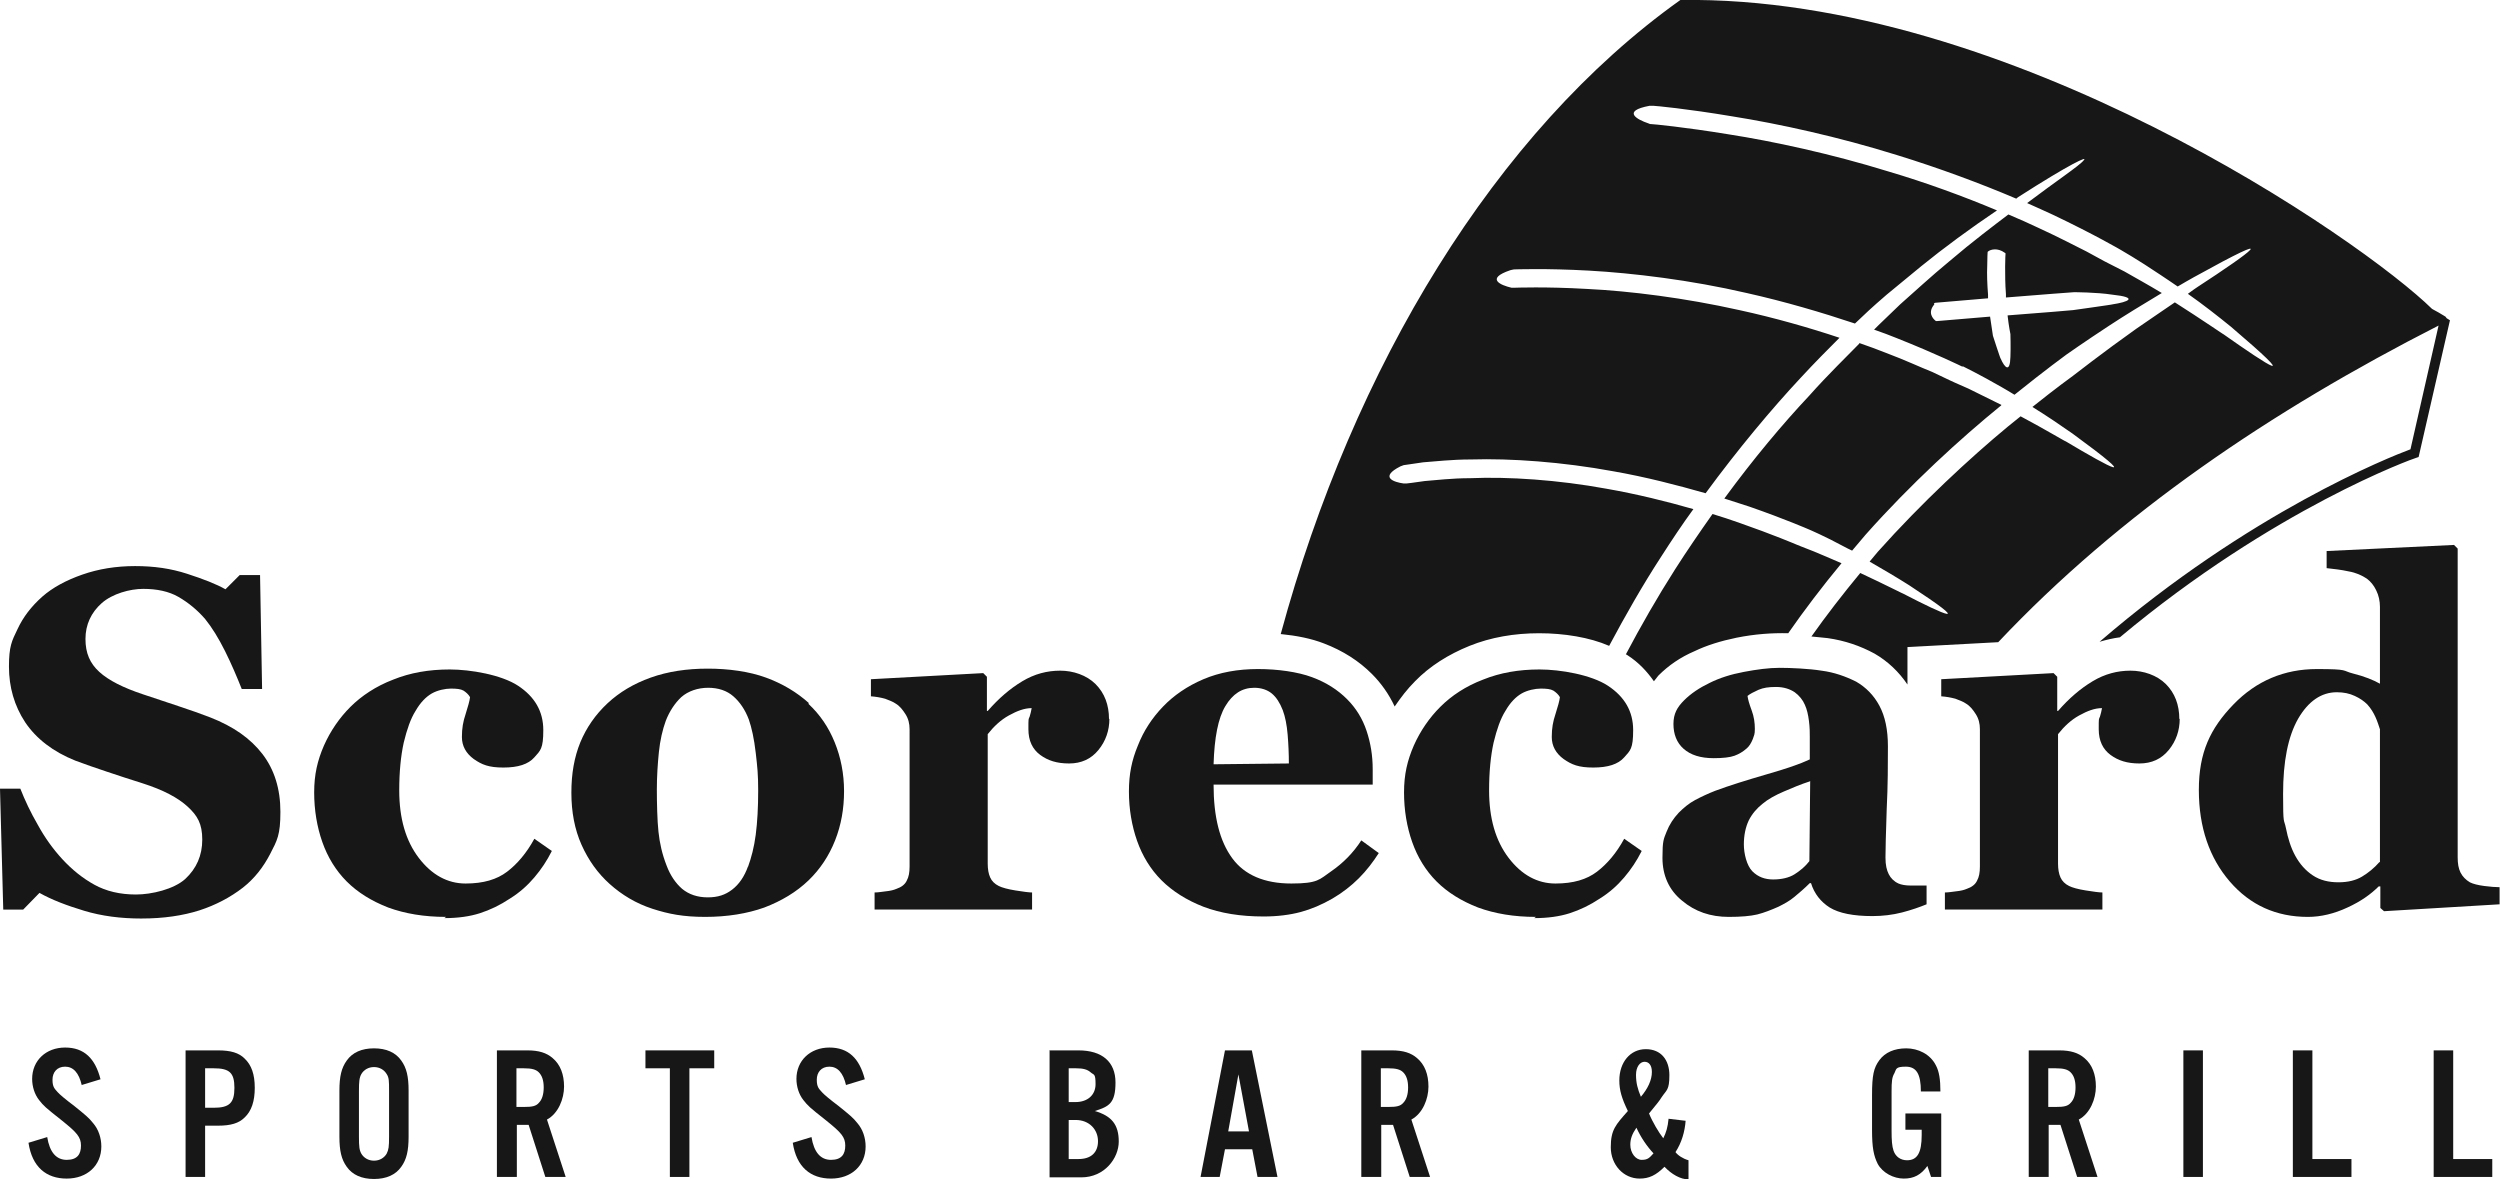 <?xml version="1.0" encoding="UTF-8"?>
<svg id="b" data-name="Layer 2" xmlns="http://www.w3.org/2000/svg" viewBox="0 0 614.3 289.7">
  <g id="c" data-name="Layer 1">
    <g>
      <g>
        <path d="m34.7,225.7c-5,0-9.7-.6-14-1.9s-8-2.7-11-4.4l-4,4.1H.8l-.8-29.7h5c1.1,2.8,2.5,5.8,4.3,8.9,1.7,3.1,3.7,5.9,6,8.4,2.4,2.6,5,4.7,7.9,6.3s6.3,2.4,10.2,2.4,9.3-1.3,12.1-3.8c2.8-2.6,4.2-5.8,4.2-9.7s-1.2-5.9-3.6-8.1c-2.4-2.2-6-4.1-11-5.7-3.2-1-6.2-2-8.9-2.9-2.7-.9-5.3-1.8-7.7-2.7-5.5-2.2-9.6-5.4-12.3-9.4-2.7-4.1-4-8.7-4-13.7s.7-6.3,2.1-9.2c1.4-3,3.4-5.6,6.1-8,2.5-2.2,5.8-4,9.8-5.4s8.3-2.1,13-2.1,8.8.6,12.8,1.9c4,1.3,7.1,2.5,9.4,3.8l3.5-3.5h5l.5,28h-5c-1.2-3-2.5-6.1-4.1-9.3s-3.2-5.8-4.9-7.9c-1.9-2.2-4.1-4-6.5-5.4s-5.4-2-8.7-2-7.6,1.2-10.2,3.5-4,5.3-4,8.8,1.1,6,3.4,8.1c2.3,2.1,5.9,3.9,10.7,5.5,2.9,1,5.8,1.9,8.7,2.9,3,1,5.6,1.9,7.9,2.8,5.6,2.2,9.8,5.1,12.8,9,2.9,3.8,4.4,8.5,4.4,14.2s-.8,7-2.5,10.3c-1.7,3.3-3.9,6.1-6.7,8.3-3.1,2.4-6.7,4.3-10.7,5.6-4.1,1.3-8.8,2-14.2,2Z" fill="#181717"/>
        <path d="m109.6,225.3c-5.4,0-10.1-.8-14.2-2.3-4.1-1.6-7.5-3.7-10.2-6.4-2.7-2.7-4.7-6-6-9.7-1.3-3.7-2-7.8-2-12.2s.8-7.8,2.4-11.5c1.6-3.6,3.8-6.8,6.5-9.5s6.3-5.1,10.5-6.7c4.2-1.7,8.8-2.5,13.9-2.5s12.7,1.3,16.8,4c4.1,2.7,6.2,6.3,6.2,10.9s-.7,5-2.2,6.7c-1.5,1.7-4,2.5-7.6,2.5s-5.3-.7-7.3-2.1c-1.9-1.4-2.9-3.2-2.9-5.4s.3-3.8.9-5.6c.6-1.9,1-3.3,1.1-4.2-.4-.7-1-1.2-1.6-1.6-.7-.4-1.7-.5-3.1-.5s-3.3.4-4.7,1.2c-1.4.8-2.8,2.2-4,4.3-1.2,1.9-2.1,4.5-2.9,7.8-.7,3.2-1.1,7.1-1.1,11.7,0,6.9,1.6,12.4,4.8,16.6s7.1,6.3,11.5,6.3,7.7-1,10.2-2.9,4.8-4.6,6.7-8.1l4.3,3c-1.2,2.4-2.6,4.5-4.3,6.5s-3.6,3.7-6,5.2c-2.4,1.6-4.9,2.8-7.4,3.6s-5.4,1.2-8.7,1.2Z" fill="#181717"/>
        <path d="m198.6,172.9c2.9,2.7,5,5.8,6.5,9.5,1.5,3.7,2.3,7.7,2.3,12s-.7,8.3-2.2,12.1c-1.5,3.8-3.7,7.1-6.5,9.8-3,2.9-6.7,5.1-10.9,6.7-4.2,1.5-9.1,2.3-14.5,2.3s-9-.7-13-2c-4-1.3-7.5-3.4-10.5-6.1-2.9-2.6-5.2-5.8-6.9-9.6-1.7-3.8-2.5-8.1-2.5-12.8s.7-8.7,2.2-12.4c1.5-3.6,3.7-6.8,6.7-9.6,2.9-2.7,6.4-4.8,10.6-6.3,4.2-1.5,8.9-2.2,14-2.2s10.2.7,14.3,2.2,7.6,3.6,10.6,6.3Zm-14.8,40.1c.8-2.2,1.5-4.8,1.9-7.9.4-3.1.6-6.7.6-10.8s-.2-5.8-.6-9.3c-.4-3.5-1-6.2-1.7-8.2-.9-2.4-2.2-4.3-3.8-5.7-1.6-1.4-3.7-2.1-6.2-2.1s-4.9.8-6.6,2.3c-1.6,1.5-2.9,3.5-3.8,5.8-.8,2.2-1.4,4.8-1.7,7.7-.3,3-.5,6-.5,9.2s.1,7.7.4,10.4c.3,2.8.9,5.5,2,8.3.9,2.4,2.2,4.3,3.8,5.7,1.7,1.4,3.8,2.1,6.3,2.1s4.3-.6,6-1.9c1.7-1.3,3-3.2,3.9-5.7Z" fill="#181717"/>
        <path d="m272.6,176.6c0,2.9-.9,5.5-2.7,7.7s-4.2,3.3-7.2,3.3-5.2-.7-7.1-2.1c-1.9-1.4-2.9-3.5-2.9-6.3s0-2.4.3-3.1c.2-.7.4-1.4.5-2.1-1.8,0-3.6.7-5.6,1.8-2,1.1-3.7,2.7-5.2,4.6v31.8c0,1.4.2,2.5.6,3.4.4.9,1.1,1.6,2.1,2.1.8.4,2.2.8,4.1,1.1,1.9.3,3.3.5,4.1.5v4.2h-38.7v-4.2c1,0,1.9-.2,2.9-.3,1-.1,1.8-.3,2.5-.6,1.2-.4,2.1-1.1,2.5-2,.5-.9.7-2,.7-3.5v-33.7c0-1.4-.3-2.6-1-3.7-.7-1.1-1.4-2-2.4-2.6-.7-.5-1.6-.8-2.6-1.2-1.1-.3-2.2-.5-3.5-.6v-4.2l27.6-1.5.9.9v8.4h.2c2.7-3.1,5.5-5.5,8.5-7.3s6.1-2.6,9.3-2.6,6.5,1.1,8.7,3.3c2.2,2.2,3.3,5.1,3.3,8.6Z" fill="#181717"/>
        <path d="m338.8,209.6c-1.4,2.2-3,4.3-4.9,6.2-1.9,1.9-4.1,3.6-6.5,5-2.6,1.5-5.2,2.6-7.8,3.3s-5.7,1.1-9.1,1.1c-5.7,0-10.6-.8-14.8-2.4-4.1-1.6-7.6-3.8-10.3-6.5-2.7-2.7-4.7-6-6-9.7-1.3-3.7-2-7.8-2-12.1s.7-7.7,2.2-11.3c1.4-3.6,3.5-6.8,6.2-9.6,2.6-2.7,5.9-5,9.9-6.7,4-1.7,8.5-2.5,13.4-2.5s9.8.7,13.3,2,6.3,3.1,8.6,5.4c2.2,2.2,3.8,4.8,4.8,7.8,1,3,1.5,6.1,1.5,9.4v3.8h-39.1c0,7.9,1.5,13.9,4.6,18.1,3,4.1,7.9,6.2,14.5,6.2s6.9-1,9.8-3,5.4-4.5,7.4-7.6l4.4,3.2Zm-22.1-22c0-2.3-.1-4.7-.3-7.1-.2-2.4-.6-4.4-1.2-6-.7-1.8-1.6-3.2-2.7-4.1-1.1-.9-2.6-1.4-4.3-1.4-3,0-5.3,1.5-7.1,4.5-1.8,3-2.7,7.8-2.9,14.3l18.6-.2Z" fill="#181717"/>
        <path d="m377.4,225.3c-5.4,0-10.1-.8-14.2-2.3-4.1-1.6-7.5-3.7-10.2-6.4-2.7-2.7-4.7-6-6-9.7-1.3-3.7-2-7.8-2-12.2s.8-7.8,2.4-11.5c1.6-3.6,3.8-6.8,6.5-9.5,2.8-2.8,6.3-5.1,10.5-6.7,4.2-1.7,8.8-2.5,13.9-2.5s12.7,1.3,16.8,4c4.1,2.7,6.2,6.3,6.2,10.9s-.7,5-2.2,6.7c-1.5,1.7-4,2.5-7.6,2.5s-5.3-.7-7.3-2.1c-1.9-1.4-2.9-3.2-2.9-5.4s.3-3.8.9-5.6c.6-1.9,1-3.3,1.1-4.2-.4-.7-1-1.2-1.6-1.6-.7-.4-1.7-.5-3.1-.5s-3.3.4-4.7,1.2c-1.4.8-2.8,2.2-4,4.3-1.2,1.9-2.1,4.5-2.9,7.8-.7,3.2-1.1,7.1-1.1,11.7,0,6.9,1.6,12.4,4.8,16.6s7.1,6.3,11.5,6.3,7.7-1,10.2-2.9,4.8-4.6,6.7-8.1l4.3,3c-1.2,2.4-2.6,4.5-4.3,6.5s-3.6,3.7-6,5.2c-2.4,1.6-4.9,2.8-7.4,3.6s-5.4,1.2-8.7,1.2Z" fill="#181717"/>
        <path d="m473.4,222.2c-1.7.7-3.7,1.4-6,2-2.3.6-4.8.9-7.3.9-4.7,0-8.2-.7-10.5-2.1-2.2-1.4-3.8-3.4-4.6-6h-.3c-1.3,1.3-2.6,2.4-3.8,3.4s-2.5,1.7-3.9,2.4c-1.8.8-3.6,1.5-5.2,1.9-1.7.4-4,.6-7,.6-4.5,0-8.3-1.3-11.5-4-3.2-2.6-4.8-6.2-4.8-10.5s.3-4.6,1-6.4c.7-1.8,1.7-3.3,3-4.7,1.2-1.2,2.5-2.3,4-3.1,1.5-.8,3.2-1.6,5-2.3,3.5-1.3,7.7-2.6,12.5-4,4.9-1.4,8.4-2.6,10.7-3.7v-5.6c0-1,0-2.2-.2-3.8-.2-1.6-.5-2.9-1-4-.5-1.2-1.4-2.3-2.5-3.1-1.2-.8-2.7-1.3-4.6-1.3s-3.1.2-4.3.7c-1.1.5-2.1,1-2.7,1.5.1.8.4,1.9,1,3.5s.8,3.1.8,4.6-.2,1.5-.5,2.5c-.4,1-.9,1.8-1.5,2.3-.9.8-1.9,1.4-3,1.8s-2.8.6-5.1.6c-3.3,0-5.7-.8-7.4-2.3s-2.5-3.6-2.5-6.1.9-4.1,2.6-5.8c1.7-1.7,3.8-3.1,6.3-4.3,2.4-1.2,5.2-2.1,8.4-2.7,3.2-.6,6.1-1,8.8-1s7.2.2,10.3.7c3.1.4,5.9,1.4,8.5,2.7,2.4,1.4,4.3,3.3,5.7,5.9,1.4,2.6,2.1,5.9,2.1,10s0,9.5-.3,15.5c-.2,6-.3,9.9-.3,11.8s.3,3.1.8,4.1,1.3,1.8,2.4,2.3c.7.3,1.7.5,3.1.5,1.4,0,2.7,0,3.8,0v4.2Zm-28.7-30.2c-2.2.7-4.3,1.6-6.4,2.5-2.1.9-3.9,1.9-5.2,3-1.4,1.1-2.6,2.5-3.4,4.1-.8,1.7-1.2,3.7-1.2,5.9s.7,5.2,2.1,6.6,3.1,2,5.1,2,3.9-.4,5.3-1.3,2.6-1.9,3.6-3.2l.2-19.7Z" fill="#181717"/>
        <path d="m535.6,176.6c0,2.9-.9,5.5-2.7,7.7s-4.2,3.3-7.2,3.3-5.2-.7-7.1-2.1c-1.9-1.4-2.9-3.5-2.9-6.3s0-2.4.3-3.1c.2-.7.4-1.4.5-2.1-1.8,0-3.6.7-5.6,1.8-2,1.1-3.7,2.7-5.2,4.6v31.8c0,1.4.2,2.5.6,3.4.4.9,1.1,1.6,2.1,2.1.8.4,2.2.8,4.1,1.1,1.9.3,3.3.5,4.1.5v4.2h-38.7v-4.2c1,0,1.9-.2,2.9-.3,1-.1,1.8-.3,2.5-.6,1.2-.4,2.1-1.1,2.5-2,.5-.9.7-2,.7-3.5v-33.7c0-1.4-.3-2.6-1-3.7-.7-1.1-1.4-2-2.4-2.6-.7-.5-1.6-.8-2.6-1.2-1.1-.3-2.2-.5-3.5-.6v-4.2l27.6-1.5.9.9v8.4h.2c2.7-3.1,5.5-5.5,8.5-7.3s6.1-2.6,9.3-2.6,6.5,1.1,8.7,3.3c2.2,2.2,3.3,5.1,3.3,8.6Z" fill="#181717"/>
        <path d="m614.3,222.2l-28.5,1.7-.9-.8v-5.3h-.4c-1.9,1.9-4.4,3.7-7.7,5.2-3.2,1.5-6.5,2.3-9.7,2.3-7.8,0-14.2-2.9-19.2-8.7-5-5.8-7.6-13.3-7.6-22.5s2.8-15.1,8.5-21c5.6-5.8,12.5-8.7,20.5-8.7s6.1.4,8.9,1.1,5,1.6,6.6,2.5v-18.9c0-1.4-.3-2.8-.9-4-.6-1.3-1.4-2.2-2.3-2.9-1.2-.8-2.7-1.5-4.5-1.8-1.8-.4-3.6-.6-5.4-.8v-4.2l31.3-1.5.9.9v75.9c0,1.5.2,2.7.7,3.7s1.3,1.8,2.3,2.4c.8.4,2,.7,3.5.9,1.6.2,2.8.3,3.8.3v4.2Zm-29.5-10.3v-32.7c-.3-.9-.6-1.9-1.1-3-.5-1.1-1.1-2.1-2-3.1-.8-.8-1.8-1.5-3.1-2.1-1.3-.6-2.7-.9-4.4-.9-3.8,0-7,2.2-9.5,6.5-2.5,4.4-3.7,10.5-3.7,18.5s.2,5.9.7,8.4,1.2,4.8,2.3,6.8c1.1,2,2.5,3.6,4.3,4.8s3.9,1.7,6.3,1.7,4.3-.5,5.8-1.4c1.5-.9,3-2.1,4.3-3.6Z" fill="#181717"/>
      </g>
      <g>
        <path d="m20.1,266.7c-.7-3.1-2.1-4.6-4.1-4.6s-3.1,1.4-3.1,3.2.5,2.2,1.3,3.1q.8.9,4.1,3.4c2.6,2.1,3.6,2.9,4.6,4.2,1.3,1.5,2,3.6,2,5.7,0,4.7-3.5,7.9-8.5,7.9s-8.5-2.8-9.4-8.8l4.6-1.4c.6,3.7,2.2,5.6,4.8,5.6s3.5-1.4,3.5-3.5-1-3.2-4.6-6.1c-4.3-3.4-4.5-3.6-5.7-5.1-1.1-1.4-1.7-3.3-1.7-5.2,0-4.5,3.4-7.7,8.1-7.7s7.4,2.7,8.7,7.8l-4.6,1.4Z" fill="#181717"/>
        <path d="m50.4,289.2h-4.8v-31.1h8c3.1,0,5.1.6,6.5,2,1.7,1.6,2.5,3.9,2.5,7.2s-.8,5.7-2.5,7.3c-1.4,1.4-3.4,2-6.5,2h-3.2v12.6Zm2.1-17c3.9,0,5.1-1.2,5.1-4.9s-1.2-4.8-5.1-4.8h-2.1v9.7h2.1Z" fill="#181717"/>
        <path d="m100.4,279.3c0,3.5-.5,5.6-1.8,7.4-1.4,2-3.7,3-6.7,3s-5.3-1-6.7-3c-1.3-1.8-1.8-3.9-1.8-7.4v-11.3c0-3.5.5-5.6,1.8-7.4,1.4-2,3.7-3,6.7-3s5.3,1,6.7,3c1.3,1.8,1.8,3.9,1.8,7.4v11.3Zm-12.2,0c0,2.5.1,3.3.6,4.2.6,1,1.7,1.7,3.1,1.7s2.5-.7,3.1-1.7c.5-1,.6-1.7.6-4.2v-11.2c0-2.5,0-3.3-.6-4.2-.6-1-1.7-1.7-3.1-1.7s-2.5.7-3.1,1.7c-.5.9-.6,1.8-.6,4.2v11.2Z" fill="#181717"/>
        <path d="m126.9,289.2h-4.8v-31.1h7.5c2.8,0,4.7.6,6.2,1.9,1.9,1.6,2.8,4,2.8,7s-1.4,6.6-4.2,8.1l4.6,14.1h-5l-4.1-12.8h-2.9v12.8Zm1.8-17.2c2.1,0,3-.2,3.7-1,.8-.8,1.2-2.1,1.2-3.8s-.4-2.9-1.2-3.7c-.7-.7-1.7-1-3.7-1h-1.8v9.5h1.8Z" fill="#181717"/>
        <path d="m169.4,289.2h-4.8v-26.7h-6v-4.4h16.9v4.4h-6.1v26.7Z" fill="#181717"/>
        <path d="m207.9,266.7c-.7-3.1-2.1-4.6-4.1-4.6s-3.1,1.4-3.1,3.2.5,2.2,1.3,3.1q.8.9,4.1,3.4c2.6,2.1,3.6,2.9,4.6,4.2,1.3,1.5,2,3.6,2,5.7,0,4.7-3.5,7.9-8.5,7.9s-8.5-2.8-9.4-8.8l4.6-1.4c.6,3.7,2.2,5.6,4.8,5.6s3.5-1.4,3.5-3.5-1-3.2-4.6-6.1c-4.3-3.4-4.5-3.6-5.7-5.1-1.1-1.4-1.7-3.3-1.7-5.2,0-4.5,3.4-7.7,8.1-7.7s7.4,2.7,8.7,7.8l-4.6,1.4Z" fill="#181717"/>
        <path d="m257.8,258.1h7.2c5.8,0,9.1,2.8,9.1,7.9s-1.6,5.9-5.1,7c4.2,1.2,5.9,3.4,5.9,7.5s-3.5,8.8-9.2,8.8h-7.8v-31.1Zm6.5,12.7c2.9,0,4.9-1.7,4.9-4.4s-.4-2.2-1.2-2.9c-.8-.7-1.8-1-3.6-1h-1.8v8.3h1.7Zm.7,14c3.1,0,4.8-1.6,4.8-4.4s-2.1-5.2-5.5-5.2h-1.7v9.6h2.4Z" fill="#181717"/>
        <path d="m301,282.4l-1.3,6.8h-4.7l6-31.1h6.6l6.3,31.1h-4.9l-1.3-6.8h-6.6Zm3.3-18.4l-2.5,14h5.1l-2.6-14Z" fill="#181717"/>
        <path d="m339.3,289.2h-4.8v-31.1h7.5c2.8,0,4.7.6,6.2,1.9,1.9,1.6,2.8,4,2.8,7s-1.4,6.6-4.2,8.1l4.6,14.1h-5l-4.1-12.8h-2.9v12.8Zm1.8-17.2c2.1,0,3-.2,3.7-1,.8-.8,1.2-2.1,1.2-3.8s-.4-2.9-1.2-3.7c-.7-.7-1.7-1-3.7-1h-1.8v9.5h1.8Z" fill="#181717"/>
        <path d="m414.2,275.3c-.2,2.8-1,5.5-2.5,7.8.6.8,1.8,1.6,3.2,2v4.7c-2,0-4.2-1.3-5.9-3.1-2.1,2.1-3.8,2.9-6.1,2.9-4,0-7.1-3.4-7.1-7.7s1.2-5.5,4.2-8.9c-1.5-3.1-2.1-5.1-2.1-7.5,0-4.5,2.7-7.7,6.5-7.7s5.8,2.7,5.8,6.4-.7,3.6-1.9,5.4c-.7,1.1-.9,1.3-3.1,4,.8,2,2.4,4.7,3.5,6.1.7-1.4,1.1-2.7,1.3-4.8l4.2.5Zm-13.6,6c0,2,1.3,3.7,2.8,3.7s1.9-.5,2.9-1.6c-1.6-1.7-3.1-3.9-4.2-6.3-1.1,1.6-1.5,2.8-1.5,4.2Zm5.3-17.9c0-1.6-.7-2.5-1.8-2.5s-2.1,1.2-2.1,3.2.4,3.5,1.2,5.4c1.7-2,2.7-4.1,2.7-6.1Z" fill="#181717"/>
        <path d="m477,273.7v15.5h-2.5l-.9-2.7c-1.6,2.2-3.3,3.1-5.8,3.1s-5.2-1.4-6.4-3.6c-1-2-1.4-4-1.4-8.3v-8.6c0-4.9.4-6.7,1.8-8.6,1.4-1.9,3.7-2.9,6.6-2.9s5.9,1.4,7.3,4.2c.8,1.5,1.1,3.5,1.1,6.4h-4.8c0-4.3-1.1-6.1-3.7-6.1s-2.3.6-2.8,1.6c-.6,1-.7,2-.7,4.5v9.5c0,2.6.1,3.9.5,5.1.5,1.4,1.7,2.3,3.3,2.3,2.5,0,3.6-1.8,3.6-6.2v-1.3h-4v-4h8.8Z" fill="#181717"/>
        <path d="m503.3,289.2h-4.8v-31.1h7.5c2.8,0,4.7.6,6.2,1.9,1.9,1.6,2.8,4,2.8,7s-1.4,6.6-4.2,8.1l4.6,14.1h-5l-4.1-12.8h-2.9v12.8Zm1.8-17.2c2.1,0,3-.2,3.7-1,.8-.8,1.2-2.1,1.2-3.8s-.4-2.9-1.2-3.7c-.7-.7-1.7-1-3.7-1h-1.8v9.5h1.8Z" fill="#181717"/>
        <path d="m541.3,289.2h-4.8v-31.1h4.8v31.1Z" fill="#181717"/>
        <path d="m568.2,284.8h9.6v4.4h-14.4v-31.1h4.8v26.7Z" fill="#181717"/>
        <path d="m602.8,284.8h9.6v4.4h-14.4v-31.1h4.8v26.7Z" fill="#181717"/>
      </g>
      <path d="m482.3,90s4.1,2,9.5,5.1c1,.6,2.1,1.2,3.2,1.9,7.7-6.2,12.8-9.9,12.8-9.9,0,0,4.4-3.1,10.5-7.1,3.8-2.5,8.4-5.3,12.9-8-3.3-2-6.6-3.8-9.2-5.3-2.9-1.5-4.9-2.5-4.9-2.5,0,0-1.6-.9-4.4-2.4-2.8-1.4-6.8-3.5-11.8-5.8-2.3-1.1-4.8-2.2-7.4-3.3-3.3,2.5-9,6.8-14.5,11.5-4.5,3.7-8.8,7.7-12.1,10.6-3.2,3.1-5.3,5.1-5.3,5.1,0,0-.4.4-1.1,1.1,2,.7,3.9,1.4,5.6,2.1,9.8,3.9,16.1,7,16.1,7Zm-7.1-15.4s.2-.2.3-.2c.2,0,6.1-.5,13-1.1,0-.3,0-.6,0-.9-.2-2.5-.3-5.1-.2-7.1,0-2,.1-3.3.1-3.4,0,0,0,0,.1-.1.6-.5,2.3-1,4.1.3,0,0,.2.1.2.2,0,0-.1,1.3-.1,3.2,0,1.9,0,4.3.2,6.8,0,.3,0,.5,0,.8,8.4-.7,16.7-1.3,16.7-1.3,0,0,5.5,0,9.4.6,6.6.7,4,1.8,0,2.4.4,0-9.6,1.4-9.6,1.4,0,0-7.9.7-16.1,1.3.3,2.7.7,4.6.7,4.6,0,0,.1,3.3,0,5.6-.1,4-1.4,2.7-2.4.4,0,.3-1.9-5.6-1.9-5.6,0,0-.3-2-.7-4.7-6.9.6-12.9,1.1-13.1,1.1,0,0-.1,0-.2,0-.8-.6-2.1-2.1-.4-4.1Zm-18.4,9.9c-3,3.1-7.4,7.3-12.3,12.8-6.4,6.8-13.7,15.5-20.8,25.2,2.2.7,4.3,1.4,6.2,2,8.9,3.1,14.6,5.6,14.6,5.6,0,0,3.8,1.6,8.6,4.2.6.3,1.3.7,2,1,1.1-1.3,2.2-2.6,3.3-3.9,11.1-12.5,23.4-23.7,33.1-31.6.1,0,.2-.2.3-.3-3-1.5-5.9-2.9-8.1-4-2.8-1.2-4.7-2.1-4.7-2.1,0,0-1.5-.7-4.2-2-2.8-1.1-6.6-2.9-11.4-4.7-2-.8-4.2-1.6-6.5-2.4,0,0,0,0,0,0Zm-11.1,51c-2.6-1-4.3-1.7-4.3-1.7,0,0-5.6-2.4-14.2-5.4-2-.7-4.1-1.4-6.4-2.1-3.1,4.4-6.2,8.9-9.2,13.6-4.4,6.9-8.4,13.9-12.1,20.9.1,0,.3.1.4.2,2.8,1.8,4.8,4,6.5,6.4.4-.5.7-.9,1.1-1.4,2.5-2.5,5.4-4.5,8.9-6,2.9-1.4,6.4-2.5,10.3-3.3,4.5-.9,8.7-1.2,12.7-1.1,3.9-5.6,8.3-11.4,13.1-17.2-2.5-1.1-4.9-2.1-6.8-2.9Zm155.2-57.7c-1.1-.7-2.2-1.3-3.3-1.9C580.6,59.2,493.8-1.2,412.9,0c-45.5,32.4-80.4,90.2-98.2,155.8,4,.4,7.5,1.1,10.6,2.3,4.7,1.8,8.6,4.3,11.8,7.5,2.3,2.3,4.2,5,5.6,8,1.5-2.2,3.1-4.3,5-6.2,3.6-3.7,8.2-6.6,13.4-8.7,5.2-2.1,11-3.1,17.1-3.1s12.4,1,17.2,3.1c3.9-7.3,8.2-14.9,12.9-22.1,2.5-3.9,5.1-7.8,7.8-11.5-6.6-1.9-13.9-3.7-21.3-5-12-2.2-24.2-3-33.5-2.6-4.6,0-8.5.5-11.2.7-2.7.4-4.4.6-4.5.6-.3,0-.3,0-.7,0-2.3-.3-6.1-1.5-.8-4.2,0,0,.6-.2.8-.3.2,0,1.9-.3,4.8-.7,2.9-.2,6.9-.7,11.8-.7,9.7-.3,22.4.6,34.9,2.9,8,1.4,15.7,3.4,22.7,5.4,8-10.9,16.3-20.8,23.3-28.3,3.6-3.9,6.9-7.2,9.6-9.9-7.5-2.5-15.9-4.9-24.6-6.8-13.4-3-27-4.7-37.4-5.2-10.4-.6-17.5-.3-17.8-.3-.3,0-.4,0-.8,0-2.6-.6-6.5-2.2-.3-4.3.1,0,.7-.2.9-.2.4,0,7.7-.3,18.5.3,10.7.6,24.9,2.3,38.7,5.5,9.4,2.1,18.5,4.8,26.6,7.5,2.8-2.7,4.5-4.2,4.5-4.2,0,0,1.2-1.1,3.3-2.9,2.1-1.7,5.1-4.2,8.5-7,5.4-4.4,12.2-9.4,18.6-13.7-8.1-3.4-17.3-6.8-26.8-9.6-13.9-4.3-28.3-7.4-39.2-9.1-11-1.8-18.5-2.5-18.9-2.5-.3,0-.4,0-.8-.2-2.7-.9-6.6-3,.3-4.3.1,0,.7,0,1,0,.4,0,8.1.7,19.4,2.6,11.3,1.8,26,5,40.4,9.5,10.4,3.2,20.6,7,29.3,10.7.1,0,.3-.2.4-.3,13.1-8.4,17.4-10.3,16.2-9.1-1,1.3-6.9,5.2-13.9,10.5,2.3,1,4.4,2,6.4,2.9,10.1,4.8,16.6,8.6,16.6,8.6,0,0,4.2,2.4,9.7,6.1,1.4.9,2.8,1.9,4.3,2.9,1.4-.8,2.7-1.6,4-2.3,22.4-12.4,14.1-6.2.9,2.4-.3.2-1.2.8-2.4,1.7,3.7,2.6,7.4,5.5,10.6,8.1,17.6,15,9.6,9.9-1.9,1.8.5.4-5.3-3.6-11.9-7.8-2.6,1.8-5.9,4-9.5,6.5-7.9,5.6-15.6,11.6-15.6,11.6,0,0-3.9,2.8-9.9,7.6,3.4,2.1,6.8,4.4,9.8,6.5,17.5,12.8,9.7,8.7-1.7,1.9.5.4-4.8-2.8-11-6.1-1,.8-2,1.6-3.1,2.5-9.3,7.7-21.2,18.7-32,30.8-.7.8-1.3,1.6-2,2.4,3.3,1.9,6.7,3.9,9.7,5.8,16.2,10.6,9,7.5-1.6,2,.5.3-4.6-2.3-10.4-5-4.3,5.2-8.4,10.5-12,15.6,1.4.1,2.7.3,4,.4,4.2.6,8,1.9,11.5,3.8,3.3,1.9,6,4.5,8.1,7.6v-9.2l22.3-1.2c29.9-31.7,67-56.8,108.2-77.8l-6.9,30.4c-5.1,1.9-39.5,15.5-76.4,47.3,1.7-.5,3.4-.9,5-1.1,37.9-31.7,72.3-44,72.8-44.1l.6-.2,7.7-33.6-.8-.5Z" fill="#181717"/>
    </g>
  </g>
</svg>